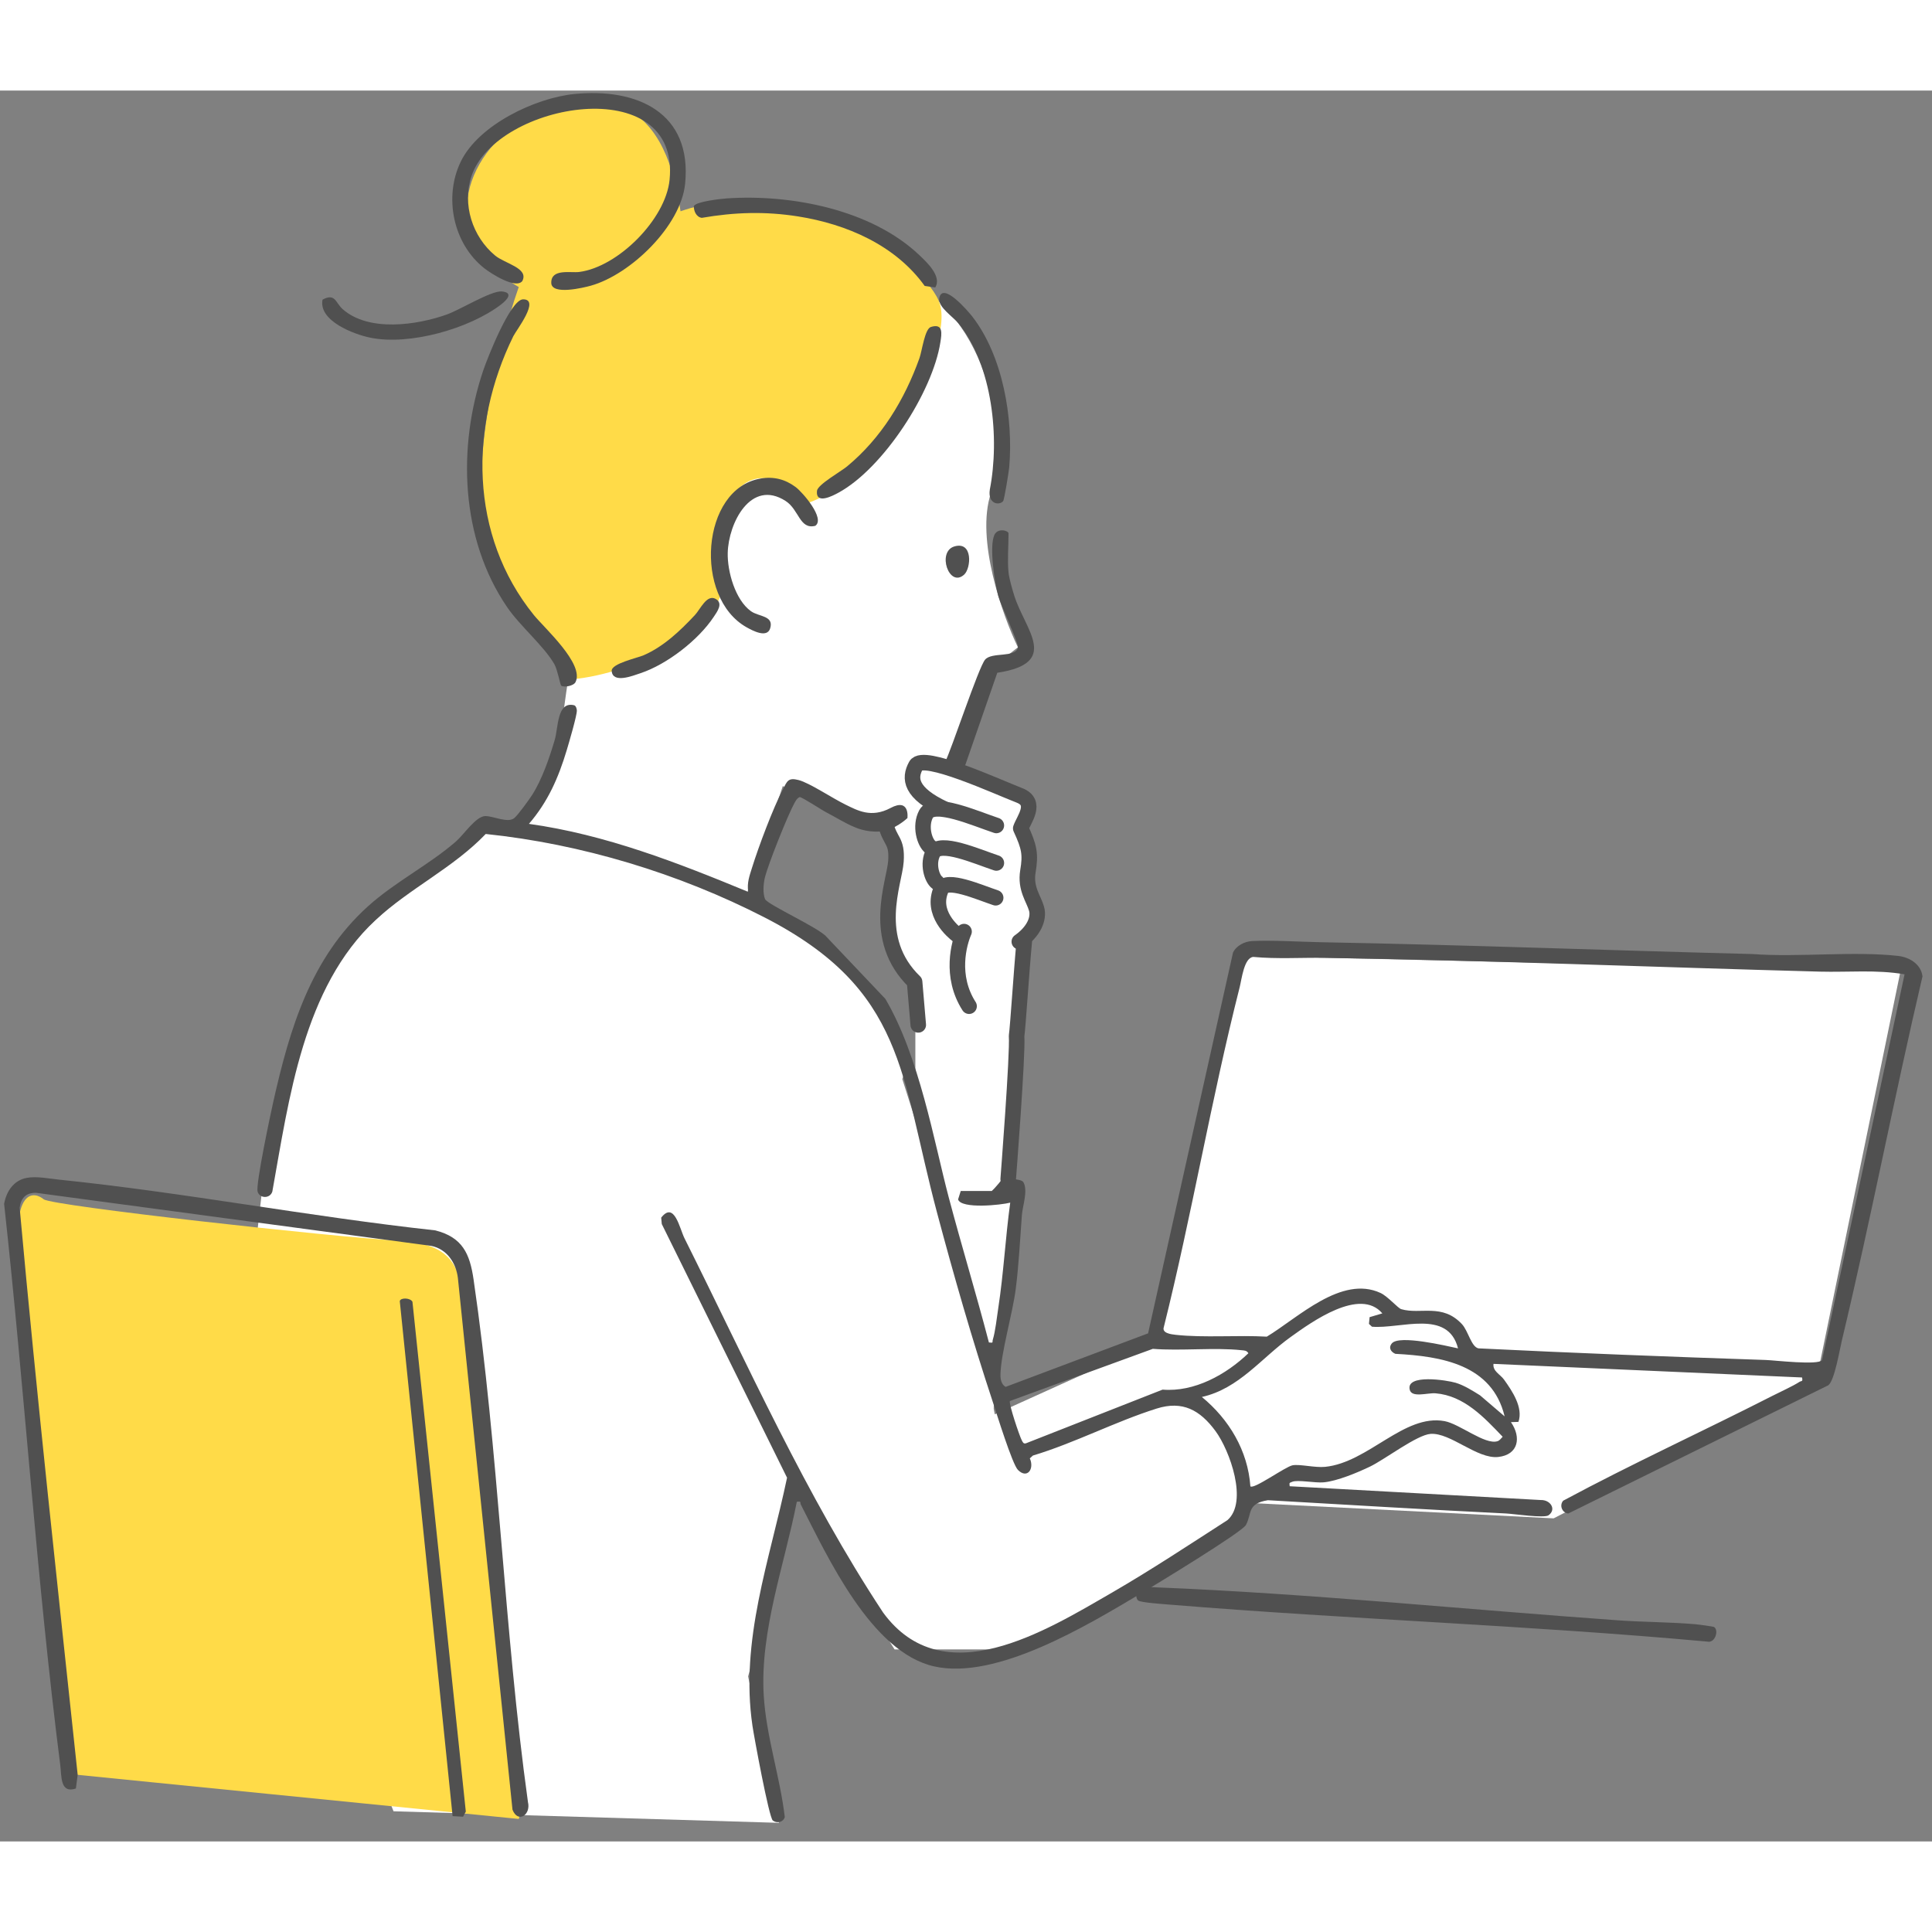 <svg width="200" height="200" viewBox="0 0 128 116" fill="none" xmlns="http://www.w3.org/2000/svg">
<rect x="0" y="0" width="128" height="116" fill="#808080" stroke="none"/>
<path d="M65.651 26.672C66.928 22.842 65.395 14.16 59.012 12.117L38.584 34.588C36.876 40.349 37.578 46.185 34.797 48.674C33.773 49.552 32.2 49.143 32.2 49.143L28.115 51.952L21.22 58.336L17.39 72.635C16.964 76.38 16.062 84.228 15.858 85.658C15.654 87.088 22.582 105.15 26.072 114.002L51.607 114.768L49.564 105.065L50.841 100.468L52.373 92.297L59.267 103.277H67.183L78.419 97.404L82.76 93.574L102.932 94.595L120.296 85.658L125.914 58.336L81.738 57.314L76.631 82.849L65.907 87.701L65.396 85.147L61.941 72.287L59.778 65.486C59.778 65.486 60.268 64.776 58.804 61.556C57.34 58.336 55.493 57.311 54.12 56.579C51.924 55.408 51.011 54.676 49.308 53.739L51.862 46.079L57.399 48.535L59.523 47.867L63.097 44.802L65.14 38.674L67.438 36.886C66.417 34.758 64.629 29.737 65.651 26.672Z" fill="white"/>
<path d="M59.217 50.483L58.309 45.94C58.352 45.55 58.594 44.642 59.217 44.123C59.995 43.474 62.591 45.031 65.706 45.94C68.821 46.848 67.783 47.757 67.783 48.665C67.783 49.574 68.302 52.17 68.432 54.117C68.536 55.674 68.043 56.323 67.783 56.453L67.004 72.807C67.091 73.326 67.264 74.624 67.264 75.662C67.264 76.96 65.836 86.305 65.836 87.214C65.836 87.941 63.5 86.478 62.332 85.656L60.645 70.73V60.736C60.471 60.087 59.892 58.452 58.957 57.102C58.023 55.752 58.568 54.203 58.957 53.597L59.217 50.483Z" fill="white"/>
<g clip-path="url(#clip0_1420_11370)">
<path d="M34.368 114.511C34.978 113.388 31.56 83.318 30.948 80.984C30.335 78.649 30.72 76.422 26.386 76.193C22.053 75.964 3.404 73.888 2.895 73.456C2.385 73.023 0.614 72.315 1.297 78.702C1.981 85.088 4.718 111.545 4.718 111.545L34.368 114.51V114.511Z" fill="#FFDB48"/>
<path d="M62.194 13.928C60.881 10.878 52.158 5.49 45.088 7.998C43.948 0.016 39.615 -0.212 35.052 1.841C31.183 3.582 28.438 9.595 34.368 13.017C32.77 17.578 31.043 25.58 32.315 29.895C33.586 34.211 37.535 37.308 37.788 39.019C42.429 38.606 47.436 35.55 47.825 33.088C46.456 28.983 49.193 22.596 53.298 27.387C57.632 26.247 63.505 16.98 62.193 13.93L62.194 13.928Z" fill="#FFDB48"/>
<path d="M1.77 72.037C2.429 71.915 3.235 72.085 3.908 72.154C12.238 73.009 20.51 74.607 28.837 75.515C30.642 75.973 31.126 77.062 31.375 78.766C33.041 90.14 33.392 101.973 34.978 113.388C35.188 114.237 34.315 114.825 33.953 113.895L30.334 78.65C30.204 77.651 29.601 76.757 28.58 76.544L2.383 73.026C1.708 73.024 1.394 73.371 1.302 74.014C2.437 86.539 3.813 99.07 5.146 111.584L5.028 112.493C3.98 112.848 4.087 111.695 3.992 110.938C2.419 98.602 1.631 86.108 0.273 73.757C0.423 72.933 0.899 72.201 1.77 72.038V72.037Z" fill="#505050"/>
<path d="M38.037 0.23C42.179 -0.192 45.867 1.441 45.391 6.176C45.109 8.978 41.775 12.189 39.149 12.926C38.654 13.065 36.54 13.574 36.523 12.744C36.504 11.781 37.793 12.092 38.37 12.019C40.949 11.691 44.101 8.526 44.361 5.919C45.087 -1.335 32.896 0.76 31.242 5.657C30.608 7.538 31.295 9.678 32.801 10.928C33.457 11.472 35.059 11.76 34.602 12.624C34.159 13.171 32.538 12.128 32.086 11.773C30.016 10.144 29.383 7.046 30.535 4.692C31.721 2.267 35.455 0.493 38.037 0.23Z" fill="#505050"/>
<path d="M75.4 100.034C75.198 99.838 75.263 99.367 75.496 99.227C75.709 99.1 76.308 99.155 76.589 99.166C86.698 99.573 97.073 100.63 107.192 101.35C108.897 101.471 110.63 101.464 112.332 101.61C112.522 101.627 113.511 101.758 113.562 101.793C113.896 102.018 113.625 102.876 113.123 102.761C101.312 101.684 89.437 101.284 77.619 100.32C77.209 100.286 75.552 100.179 75.398 100.033L75.4 100.034Z" fill="#505050"/>
<path d="M29.986 114.324L26.486 80.201C26.547 79.951 27.197 79.987 27.326 80.246L30.861 114.022L30.681 114.362L29.986 114.323V114.324Z" fill="#505050"/>
<path d="M37.182 39.429C37.119 39.389 36.934 38.365 36.733 38.012C36.038 36.795 34.464 35.495 33.589 34.211C30.506 29.685 30.3 23.61 32.02 18.531C32.286 17.746 33.815 13.836 34.657 13.832C35.808 13.826 34.207 15.873 34.008 16.276C31.076 22.236 31.096 29.467 35.367 34.746C36.066 35.61 38.73 37.984 38.131 39.19C38.002 39.449 37.378 39.556 37.181 39.429H37.182Z" fill="#505050"/>
<path d="M65.577 26.445C66.241 23.041 65.765 18.233 63.518 15.445C63.154 14.992 62.138 14.344 62.228 13.774C62.414 12.597 64.145 14.624 64.4 14.95C66.443 17.56 67.145 21.717 66.863 24.964C66.84 25.227 66.535 27.12 66.459 27.205C66.177 27.518 65.432 27.37 65.578 26.445H65.577Z" fill="#505050"/>
<path d="M50.373 25.706C51.253 25.555 52.011 25.747 52.71 26.266C53.167 26.604 54.693 28.357 54.016 28.837C52.971 29.101 52.948 27.768 52.046 27.189C49.743 25.711 48.263 28.657 48.214 30.626C48.183 31.862 48.716 33.758 49.758 34.498C50.282 34.868 51.281 34.781 51.028 35.624C50.823 36.303 49.86 35.781 49.468 35.562C45.932 33.585 46.455 26.379 50.373 25.709V25.706Z" fill="#505050"/>
<path d="M61.962 13.045L61.263 12.944C59.324 10.241 56.086 8.847 52.878 8.339C50.7 7.994 48.664 8.058 46.494 8.433C46.134 8.381 45.96 7.987 45.969 7.653C46.107 7.353 47.772 7.17 48.16 7.144C52.403 6.856 57.707 7.879 60.883 10.879C61.409 11.376 62.416 12.313 61.963 13.045H61.962Z" fill="#505050"/>
<path d="M61.681 15.66C62.511 15.409 62.391 16.114 62.303 16.674C61.791 19.976 58.513 25.034 55.549 26.643C55.18 26.844 54.028 27.456 54.127 26.518C54.171 26.105 55.704 25.245 56.122 24.899C58.385 23.026 59.93 20.486 60.916 17.729C61.09 17.245 61.265 15.784 61.679 15.66H61.681Z" fill="#505050"/>
<path d="M21.368 13.853C22.216 13.396 22.225 14.055 22.698 14.477C24.426 16.012 27.62 15.544 29.611 14.834C30.475 14.525 32.554 13.246 33.243 13.309C34.035 13.382 33.603 13.864 33.195 14.175C31.094 15.78 27.128 16.905 24.534 16.373C23.451 16.152 21.094 15.265 21.368 13.853Z" fill="#505050"/>
<path d="M47.422 33.684C47.935 33.979 47.503 34.54 47.297 34.853C46.28 36.4 44.186 38.02 42.43 38.603C41.921 38.772 40.599 39.306 40.526 38.456C40.484 37.962 42.22 37.598 42.651 37.409C43.97 36.834 45.065 35.79 46.038 34.751C46.4 34.365 46.829 33.344 47.422 33.683V33.684Z" fill="#505050"/>
<path d="M63.874 32.074C62.874 32.972 62.062 30.55 63.228 30.203C64.473 29.834 64.342 31.654 63.874 32.074Z" fill="#505050"/>
<path d="M59.001 47.532C57.709 48.217 56.796 47.684 56.042 47.32C55.16 46.894 53.653 45.879 52.919 45.683C52.202 45.493 52.149 45.767 51.863 46.309C51.213 47.543 50.251 50.114 49.827 51.478C49.655 52.032 49.481 52.477 49.571 53.089C44.888 51.154 40.102 49.287 35.043 48.583C36.304 47.118 36.997 45.534 37.55 43.693C37.688 43.234 38.226 41.406 38.218 41.074C38.216 40.971 38.162 40.765 38.044 40.727C36.899 40.438 36.994 42.203 36.752 43.022C36.401 44.208 35.917 45.632 35.254 46.67C35.053 46.984 34.32 47.995 34.079 48.195C33.647 48.558 32.674 48.058 32.147 48.067C31.534 48.077 30.748 49.275 30.22 49.739C28.461 51.279 26.168 52.428 24.371 54.053C20.589 57.469 19.203 62.126 18.113 66.965C17.922 67.811 16.931 72.485 17.067 72.946C17.206 73.416 17.895 73.423 18.043 72.943C19.151 66.793 20.087 59.419 24.886 54.953C27.15 52.847 30.032 51.499 32.18 49.253C38.518 49.911 44.978 51.865 50.65 54.78C59.992 59.581 59.637 65.175 62.083 74.351C63.198 78.531 64.413 82.77 65.773 86.874C66.023 87.629 67.064 91.005 67.439 91.384C68.052 92.005 68.545 91.329 68.229 90.619L68.435 90.433C71.202 89.602 73.902 88.178 76.638 87.319C78.345 86.784 79.504 87.412 80.539 88.824C81.473 90.097 82.703 93.501 81.323 94.712C78.789 96.342 76.266 98.014 73.657 99.523C69.256 102.067 62.487 106.272 58.509 100.837C53.413 93.121 49.505 84.353 45.35 76.042C45.027 75.395 44.679 73.551 43.806 74.673L43.845 75.096L52.144 91.902C50.994 97.39 49.015 102.66 49.853 108.343C49.961 109.076 50.946 114.422 51.202 114.615C51.48 114.825 51.893 114.727 51.994 114.385C51.679 111.705 50.759 109.036 50.598 106.31C50.347 102.048 51.982 97.638 52.79 93.499C53.124 93.44 52.988 93.548 53.057 93.682C54.843 97.167 57.725 103.465 61.889 104.403C66.02 105.335 72.05 101.672 75.537 99.601C76.473 99.045 82.289 95.512 82.546 95.035C82.961 94.264 82.602 93.619 84.002 93.393C89.261 93.691 94.519 94.017 99.781 94.272C100.284 94.296 102.317 94.6 102.597 94.391C103.138 93.991 102.714 93.363 102.085 93.381L85.446 92.467C85.412 92.207 85.426 92.255 85.609 92.175C85.961 92.021 87.12 92.261 87.696 92.209C88.589 92.127 89.945 91.561 90.767 91.165C91.753 90.69 93.879 89.059 94.784 88.998C96.094 88.907 97.866 90.676 99.255 90.529C100.605 90.386 100.804 89.228 100.104 88.221L100.6 88.203C100.93 87.257 100.187 86.156 99.644 85.4C99.39 85.048 98.887 84.848 98.947 84.36L119.39 85.261C119.456 85.562 119.351 85.469 119.225 85.549C118.763 85.847 117.974 86.2 117.447 86.469C112.839 88.819 108.118 90.977 103.566 93.424C103.29 93.741 103.501 94.236 103.902 94.273L121.129 85.779C121.545 85.461 121.874 83.458 122.027 82.817C123.944 74.811 125.491 66.704 127.37 58.686C127.273 57.884 126.518 57.418 125.754 57.332C122.793 57 119.138 57.436 116.106 57.208C106.61 56.966 97.069 56.601 87.573 56.426C86.153 56.4 84.318 56.28 82.957 56.347C82.463 56.372 81.912 56.647 81.69 57.111L76.064 82.338L66.623 85.885C66.34 85.718 66.276 85.373 66.283 85.073C66.314 83.623 67.087 81.042 67.297 79.385C67.503 77.764 67.578 76.141 67.702 74.513C67.753 73.864 68.11 72.91 67.813 72.341C67.65 72.028 66.56 72.198 66.527 71.857C66.477 72.084 65.895 72.744 65.709 72.905H63.652L63.475 73.465C63.686 74.118 66.343 73.834 66.93 73.678C66.611 76.001 66.494 78.35 66.137 80.669C66.041 81.293 65.95 82.179 65.777 82.755C65.722 82.942 65.849 82.981 65.518 82.942C64.678 79.723 63.705 76.534 62.853 73.318C61.883 69.65 60.92 64.017 58.656 60.176L54.758 56.068C54.275 55.476 50.839 53.931 50.688 53.569C50.531 53.19 50.575 52.581 50.666 52.181C50.858 51.338 52.2 47.982 52.635 47.203C52.722 47.049 52.806 46.88 52.98 46.81C53.136 46.798 54.458 47.679 54.76 47.83C55.256 48.077 56.019 48.563 56.621 48.799C56.621 48.799 57.37 49.163 58.32 49.087C59.27 49.011 60.119 48.2 60.119 48.2C60.119 48.2 60.297 46.844 59.004 47.529L59.001 47.532ZM77.022 86.067L67.968 89.624C67.799 89.671 67.76 89.542 67.695 89.422C67.548 89.156 66.811 86.96 66.91 86.82L76.379 83.364C78.222 83.513 80.484 83.26 82.269 83.456C82.463 83.478 82.588 83.467 82.71 83.655C81.233 85.071 79.131 86.241 77.022 86.066V86.067ZM99.685 87.838L98.057 86.445C97.566 86.139 97 85.78 96.445 85.613C95.869 85.439 93.13 85.009 93.399 86.076C93.538 86.626 94.582 86.268 95.106 86.31C97 86.465 98.328 87.907 99.555 89.189C99.449 89.296 99.36 89.439 99.207 89.485C98.383 89.739 96.707 88.338 95.705 88.153C93.022 87.658 90.652 90.898 87.79 91.183C87.121 91.25 86.103 90.99 85.638 91.079C85.154 91.17 83.06 92.7 82.841 92.472C82.673 90.104 81.426 88.031 79.627 86.553C82.078 86.008 83.566 83.975 85.501 82.586C86.929 81.558 90.107 79.279 91.584 81.015L90.74 81.265L90.696 81.712L90.897 81.898C92.799 82.058 95.93 80.714 96.598 83.333C95.812 83.165 92.701 82.422 92.216 83.001C91.972 83.293 92.147 83.569 92.447 83.695C95.504 83.855 98.862 84.405 99.685 87.838ZM120.713 84.112C120.465 84.467 117.566 84.121 116.985 84.102C110.636 83.889 104.315 83.645 97.954 83.332C97.476 83.241 97.274 82.174 96.857 81.727C95.548 80.324 94.107 81.112 92.834 80.735C92.615 80.671 91.942 79.883 91.463 79.662C88.875 78.463 85.995 81.31 83.929 82.557C82.027 82.445 79.757 82.641 77.893 82.435C77.589 82.401 76.965 82.328 77.107 81.919C78.969 74.462 80.243 66.841 82.134 59.396C82.266 58.872 82.422 57.452 83.031 57.398C84.614 57.547 86.211 57.437 87.799 57.462C98.712 57.632 109.664 58.081 120.575 58.373C122.447 58.423 124.331 58.231 126.182 58.552L120.714 84.113L120.713 84.112Z" fill="#505050"/>
<path d="M63.961 44.662L66.073 38.573C70.279 37.927 67.916 35.746 67.198 33.465C67.07 33.061 66.855 32.309 66.817 31.917C66.738 31.142 66.817 30.15 66.817 29.343C66.817 29.15 66.109 28.953 65.882 29.438C65.525 30.206 65.898 32.623 66.14 33.495C66.315 34.127 67.516 36.647 67.442 36.909C67.248 37.599 65.716 37.179 65.266 37.701C64.831 38.205 63.012 43.737 62.613 44.491C62.613 45.252 63.487 45.328 63.961 44.661V44.662Z" fill="#505050"/>
<path d="M58.67 48.559C58.956 49.794 59.454 49.64 59.358 51.066C59.263 52.492 57.648 56.198 60.594 59.049L60.837 61.901" stroke="#505050" stroke-width="1.03" stroke-linecap="round" stroke-linejoin="round"/>
<path d="M62.586 47.607C60.305 46.542 60.21 45.573 60.685 44.717C61.16 43.861 66.102 46.142 67.532 46.692C68.767 47.167 67.818 48.307 67.627 48.878C68.197 50.114 68.293 50.589 68.102 51.729C67.912 52.869 68.482 53.535 68.672 54.2C68.863 54.865 68.482 55.721 67.532 56.387" stroke="#505050" stroke-width="1.03" stroke-linecap="round" stroke-linejoin="round"/>
<path d="M66.01 48.689C64.585 48.214 61.844 47 61.353 47.928C60.925 48.736 61.258 49.829 61.639 50.115" stroke="#505050" stroke-width="1.03" stroke-linecap="round" stroke-linejoin="round"/>
<path d="M66.011 51.174C64.728 50.747 62.262 49.654 61.819 50.49C61.434 51.217 61.734 52.2 62.075 52.458" stroke="#505050" stroke-width="1.03" stroke-linecap="round" stroke-linejoin="round"/>
<path d="M65.965 53.479C64.863 53.112 62.701 52.153 62.365 52.891C61.639 54.486 63.151 55.74 63.446 55.96" stroke="#505050" stroke-width="1.03" stroke-linecap="round" stroke-linejoin="round"/>
<path d="M67.859 56.387C67.669 58.383 67.446 61.974 67.351 62.639C67.446 63.779 66.795 72.124 66.795 72.124" stroke="#505050" stroke-width="1.03" stroke-linecap="round" stroke-linejoin="round"/>
<path d="M63.871 55.721C63.539 56.481 62.922 58.667 64.204 60.663" stroke="#505050" stroke-width="1.03" stroke-linecap="round" stroke-linejoin="round"/>
</g>
<defs>
<clipPath id="clip0_1420_11370">
<rect width="127.094" height="114.561" fill="white" transform="translate(0.273 0.166)"/>
</clipPath>
</defs>
</svg>
